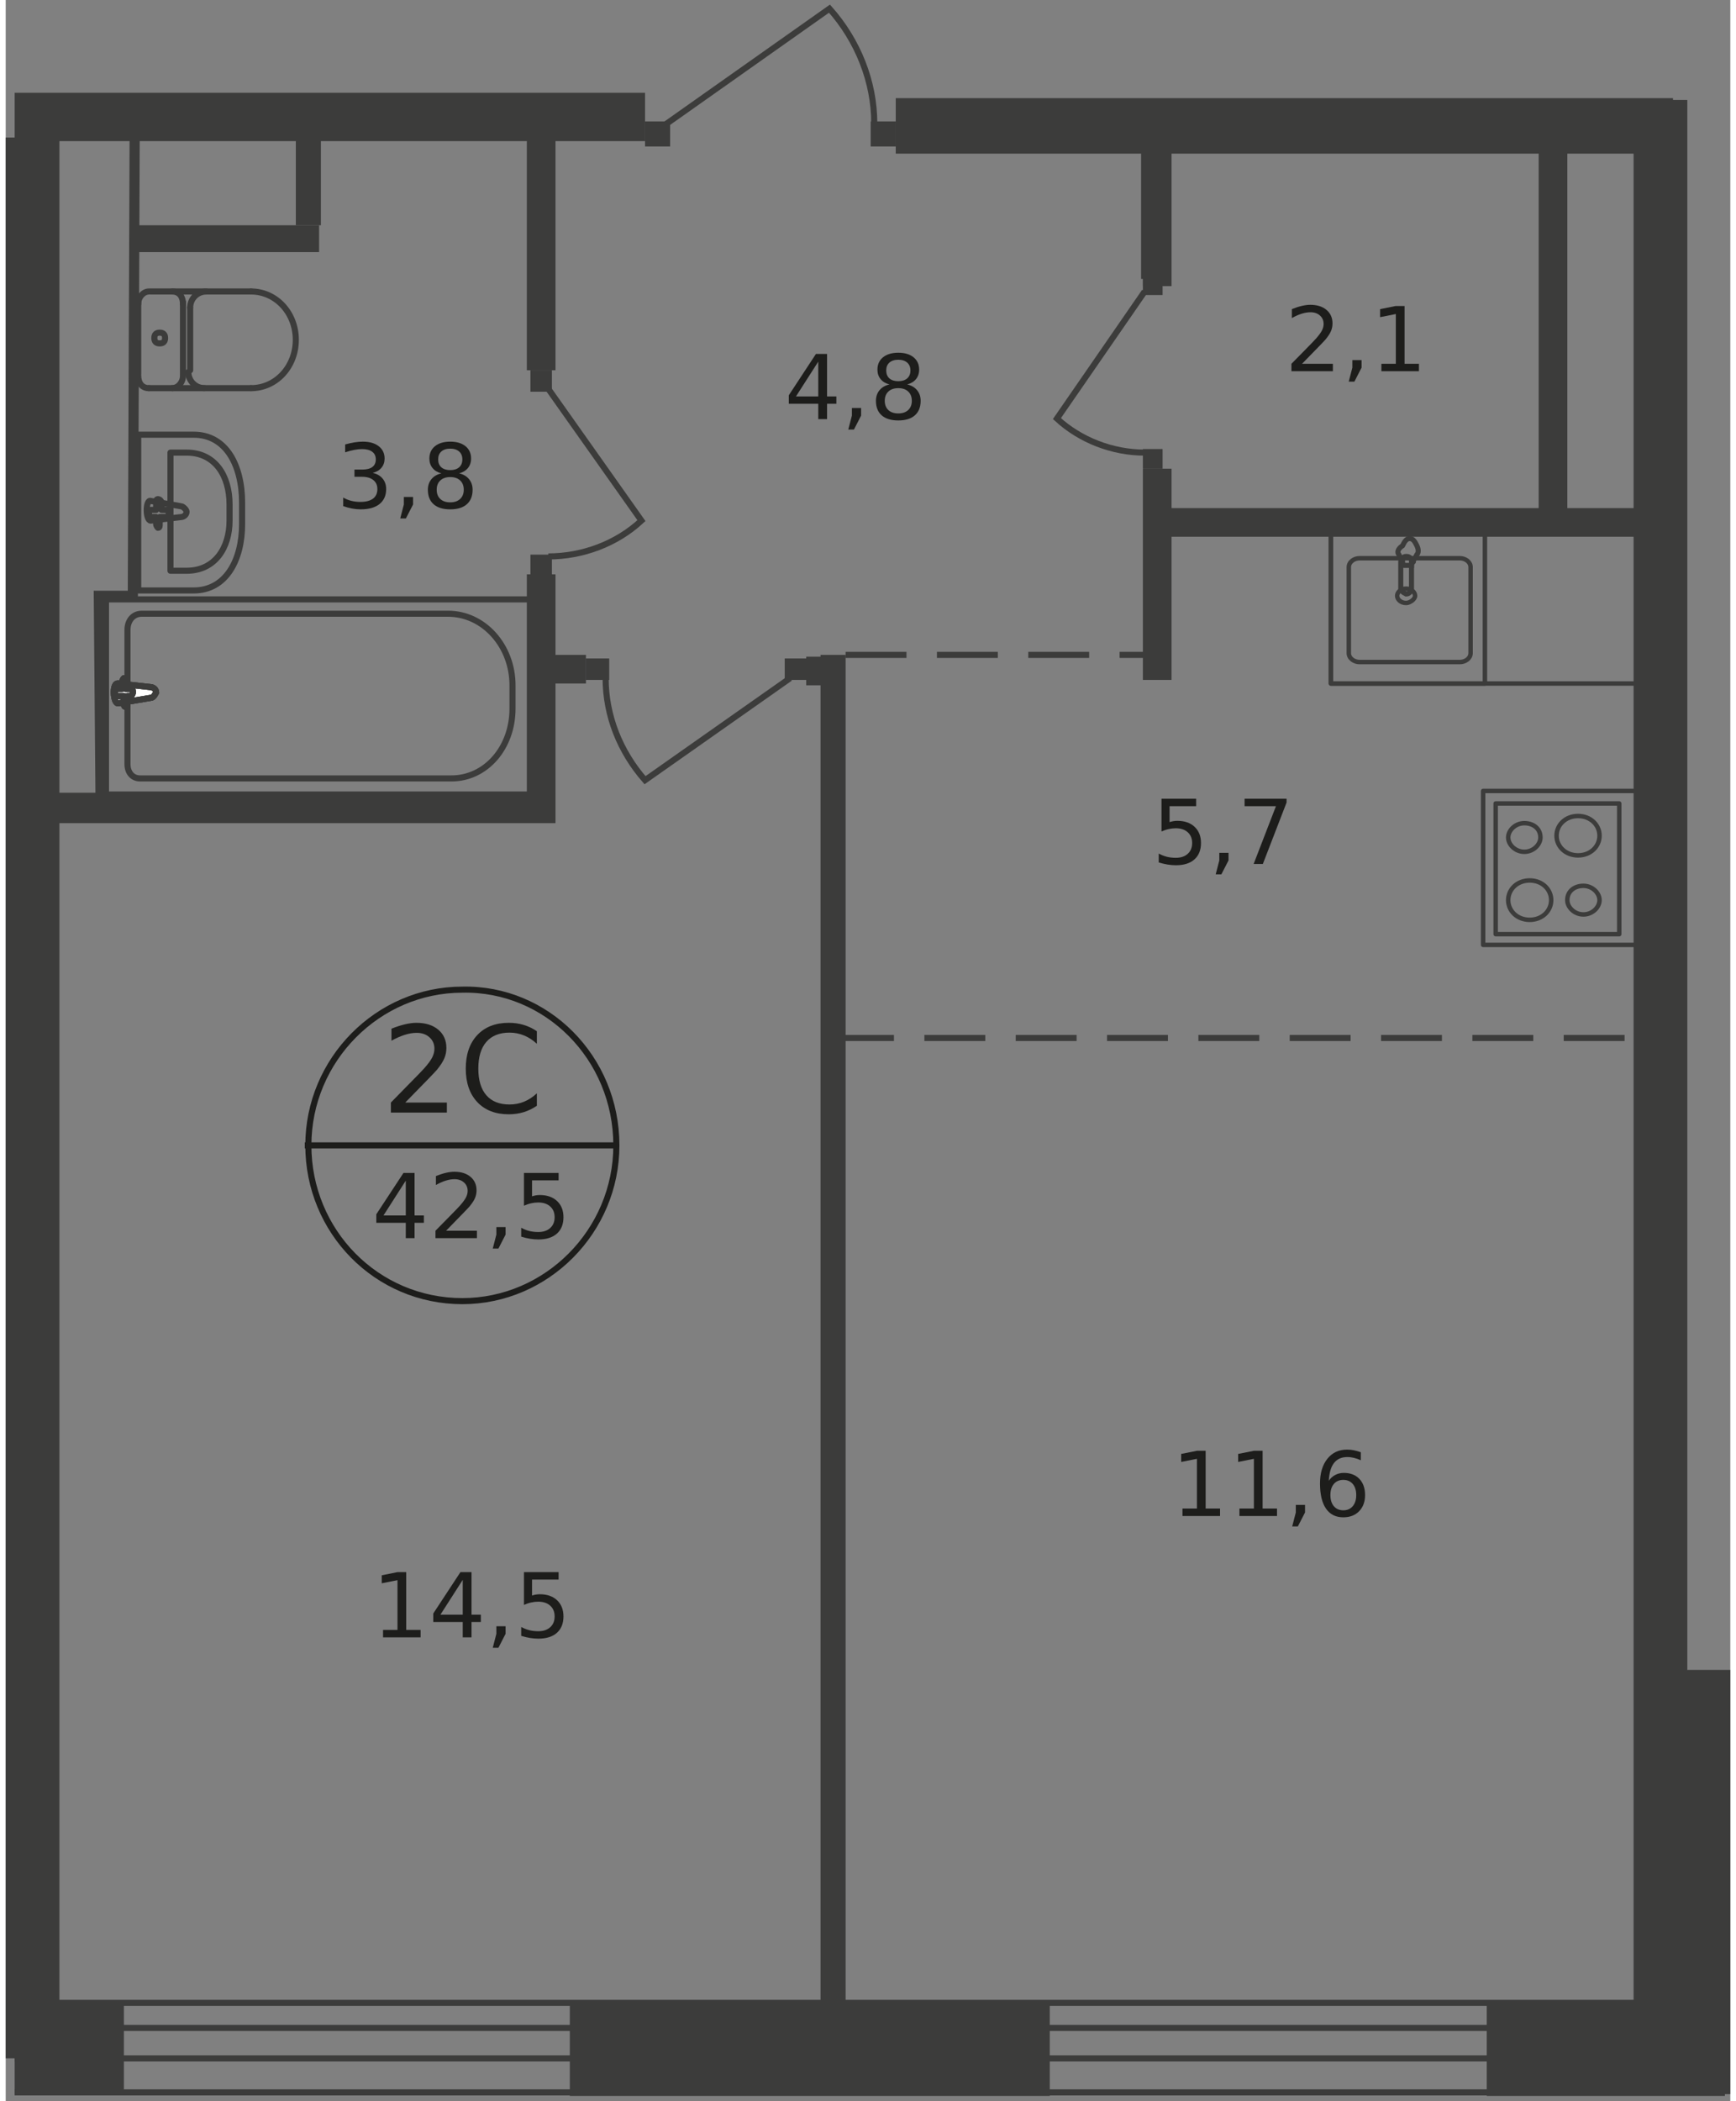 <?xml version="1.0" encoding="UTF-8"?>
<svg xmlns="http://www.w3.org/2000/svg" xmlns:xlink="http://www.w3.org/1999/xlink" width="500px" height="605px" viewBox="0 0 500 609" version="1.1">
<rect x="0" y="0" width="500" height="609" fill="#808080" stroke="none"/>
<defs>
<g>
<symbol overflow="visible" id="glyph0-0">
<path style="stroke:none;" d="M 1.297 4.578 L 1.297 -18.281 L 14.266 -18.281 L 14.266 4.578 Z M 2.75 3.141 L 12.828 3.141 L 12.828 -16.828 L 2.75 -16.828 Z M 2.75 3.141 "/>
</symbol>
<symbol overflow="visible" id="glyph0-1">
<path style="stroke:none;" d="M 3.219 -2.156 L 7.406 -2.156 L 7.406 -16.578 L 2.844 -15.672 L 2.844 -18 L 7.375 -18.906 L 9.938 -18.906 L 9.938 -2.156 L 14.109 -2.156 L 14.109 0 L 3.219 0 Z M 3.219 -2.156 "/>
</symbol>
<symbol overflow="visible" id="glyph0-2">
<path style="stroke:none;" d="M 9.812 -16.672 L 3.344 -6.578 L 9.812 -6.578 Z M 9.141 -18.906 L 12.359 -18.906 L 12.359 -6.578 L 15.062 -6.578 L 15.062 -4.453 L 12.359 -4.453 L 12.359 0 L 9.812 0 L 9.812 -4.453 L 1.266 -4.453 L 1.266 -6.922 Z M 9.141 -18.906 "/>
</symbol>
<symbol overflow="visible" id="glyph0-3">
<path style="stroke:none;" d="M 3.047 -3.219 L 5.719 -3.219 L 5.719 -1.031 L 3.641 3.016 L 2 3.016 L 3.047 -1.031 Z M 3.047 -3.219 "/>
</symbol>
<symbol overflow="visible" id="glyph0-4">
<path style="stroke:none;" d="M 2.797 -18.906 L 12.844 -18.906 L 12.844 -16.75 L 5.141 -16.75 L 5.141 -12.125 C 5.516 -12.25 5.883 -12.344 6.25 -12.406 C 6.625 -12.469 7 -12.5 7.375 -12.5 C 9.488 -12.5 11.16 -11.922 12.391 -10.766 C 13.629 -9.609 14.25 -8.039 14.25 -6.062 C 14.25 -4.031 13.613 -2.445 12.344 -1.312 C 11.07 -0.188 9.285 0.375 6.984 0.375 C 6.191 0.375 5.379 0.305 4.547 0.172 C 3.723 0.035 2.875 -0.164 2 -0.438 L 2 -3.016 C 2.758 -2.598 3.547 -2.285 4.359 -2.078 C 5.172 -1.879 6.031 -1.781 6.938 -1.781 C 8.395 -1.781 9.551 -2.164 10.406 -2.938 C 11.258 -3.707 11.688 -4.75 11.688 -6.062 C 11.688 -7.383 11.258 -8.426 10.406 -9.188 C 9.551 -9.957 8.395 -10.344 6.938 -10.344 C 6.25 -10.344 5.562 -10.266 4.875 -10.109 C 4.195 -9.961 3.504 -9.727 2.797 -9.406 Z M 2.797 -18.906 "/>
</symbol>
<symbol overflow="visible" id="glyph0-5">
<path style="stroke:none;" d="M 10.531 -10.188 C 11.758 -9.926 12.719 -9.379 13.406 -8.547 C 14.094 -7.723 14.438 -6.707 14.438 -5.5 C 14.438 -3.633 13.789 -2.188 12.5 -1.156 C 11.219 -0.133 9.395 0.375 7.031 0.375 C 6.238 0.375 5.422 0.297 4.578 0.141 C 3.734 -0.016 2.867 -0.25 1.984 -0.562 L 1.984 -3.047 C 2.691 -2.629 3.469 -2.312 4.312 -2.094 C 5.156 -1.883 6.035 -1.781 6.953 -1.781 C 8.555 -1.781 9.781 -2.098 10.625 -2.734 C 11.469 -3.367 11.891 -4.289 11.891 -5.5 C 11.891 -6.613 11.5 -7.484 10.719 -8.109 C 9.938 -8.742 8.848 -9.062 7.453 -9.062 L 5.25 -9.062 L 5.25 -11.156 L 7.547 -11.156 C 8.805 -11.156 9.77 -11.406 10.438 -11.906 C 11.102 -12.414 11.438 -13.141 11.438 -14.078 C 11.438 -15.055 11.094 -15.801 10.406 -16.312 C 9.719 -16.832 8.734 -17.094 7.453 -17.094 C 6.754 -17.094 6 -17.016 5.188 -16.859 C 4.383 -16.711 3.504 -16.477 2.547 -16.156 L 2.547 -18.438 C 3.516 -18.707 4.422 -18.91 5.266 -19.047 C 6.117 -19.18 6.922 -19.25 7.672 -19.25 C 9.617 -19.25 11.156 -18.805 12.281 -17.922 C 13.414 -17.047 13.984 -15.852 13.984 -14.344 C 13.984 -13.301 13.68 -12.414 13.078 -11.688 C 12.484 -10.969 11.633 -10.469 10.531 -10.188 Z M 10.531 -10.188 "/>
</symbol>
<symbol overflow="visible" id="glyph0-6">
<path style="stroke:none;" d="M 8.25 -8.984 C 7.031 -8.984 6.07 -8.656 5.375 -8 C 4.676 -7.352 4.328 -6.457 4.328 -5.312 C 4.328 -4.176 4.676 -3.281 5.375 -2.625 C 6.07 -1.977 7.031 -1.656 8.25 -1.656 C 9.469 -1.656 10.426 -1.984 11.125 -2.641 C 11.82 -3.297 12.172 -4.188 12.172 -5.312 C 12.172 -6.457 11.82 -7.352 11.125 -8 C 10.438 -8.656 9.477 -8.984 8.25 -8.984 Z M 5.688 -10.062 C 4.594 -10.332 3.738 -10.844 3.125 -11.594 C 2.508 -12.352 2.203 -13.27 2.203 -14.344 C 2.203 -15.852 2.738 -17.047 3.812 -17.922 C 4.895 -18.805 6.375 -19.25 8.25 -19.25 C 10.133 -19.25 11.613 -18.805 12.688 -17.922 C 13.758 -17.047 14.297 -15.852 14.297 -14.344 C 14.297 -13.27 13.988 -12.352 13.375 -11.594 C 12.758 -10.844 11.91 -10.332 10.828 -10.062 C 12.055 -9.781 13.016 -9.219 13.703 -8.375 C 14.391 -7.539 14.734 -6.52 14.734 -5.312 C 14.734 -3.488 14.172 -2.082 13.047 -1.094 C 11.93 -0.113 10.332 0.375 8.25 0.375 C 6.164 0.375 4.562 -0.113 3.438 -1.094 C 2.32 -2.082 1.766 -3.488 1.766 -5.312 C 1.766 -6.52 2.109 -7.539 2.797 -8.375 C 3.492 -9.219 4.457 -9.781 5.688 -10.062 Z M 4.75 -14.109 C 4.75 -13.129 5.055 -12.363 5.672 -11.812 C 6.285 -11.27 7.145 -11 8.25 -11 C 9.344 -11 10.203 -11.27 10.828 -11.812 C 11.453 -12.363 11.766 -13.129 11.766 -14.109 C 11.766 -15.086 11.453 -15.848 10.828 -16.391 C 10.203 -16.941 9.344 -17.219 8.25 -17.219 C 7.145 -17.219 6.285 -16.941 5.672 -16.391 C 5.055 -15.848 4.75 -15.086 4.75 -14.109 Z M 4.75 -14.109 "/>
</symbol>
<symbol overflow="visible" id="glyph0-7">
<path style="stroke:none;" d="M 4.984 -2.156 L 13.922 -2.156 L 13.922 0 L 1.906 0 L 1.906 -2.156 C 2.875 -3.156 4.195 -4.5 5.875 -6.188 C 7.551 -7.883 8.602 -8.977 9.031 -9.469 C 9.852 -10.395 10.426 -11.176 10.75 -11.812 C 11.07 -12.445 11.234 -13.07 11.234 -13.688 C 11.234 -14.695 10.879 -15.516 10.172 -16.141 C 9.473 -16.773 8.555 -17.094 7.422 -17.094 C 6.617 -17.094 5.77 -16.953 4.875 -16.672 C 3.988 -16.398 3.039 -15.977 2.031 -15.406 L 2.031 -18 C 3.062 -18.414 4.023 -18.727 4.922 -18.938 C 5.816 -19.145 6.633 -19.25 7.375 -19.25 C 9.332 -19.25 10.895 -18.758 12.062 -17.781 C 13.227 -16.801 13.812 -15.492 13.812 -13.859 C 13.812 -13.078 13.664 -12.336 13.375 -11.641 C 13.082 -10.941 12.551 -10.125 11.781 -9.188 C 11.57 -8.938 10.898 -8.227 9.766 -7.062 C 8.641 -5.895 7.047 -4.258 4.984 -2.156 Z M 4.984 -2.156 "/>
</symbol>
<symbol overflow="visible" id="glyph0-8">
<path style="stroke:none;" d="M 2.125 -18.906 L 14.297 -18.906 L 14.297 -17.812 L 7.422 0 L 4.75 0 L 11.219 -16.75 L 2.125 -16.75 Z M 2.125 -18.906 "/>
</symbol>
<symbol overflow="visible" id="glyph0-9">
<path style="stroke:none;" d="M 8.562 -10.469 C 7.414 -10.469 6.504 -10.078 5.828 -9.297 C 5.16 -8.516 4.828 -7.438 4.828 -6.062 C 4.828 -4.707 5.16 -3.633 5.828 -2.844 C 6.504 -2.051 7.414 -1.656 8.562 -1.656 C 9.719 -1.656 10.629 -2.051 11.297 -2.844 C 11.973 -3.633 12.312 -4.707 12.312 -6.062 C 12.312 -7.438 11.973 -8.516 11.297 -9.297 C 10.629 -10.078 9.719 -10.469 8.562 -10.469 Z M 13.641 -18.484 L 13.641 -16.156 C 13.004 -16.457 12.359 -16.688 11.703 -16.844 C 11.047 -17.008 10.395 -17.094 9.75 -17.094 C 8.062 -17.094 6.77 -16.52 5.875 -15.375 C 4.988 -14.238 4.484 -12.52 4.359 -10.219 C 4.859 -10.957 5.484 -11.52 6.234 -11.906 C 6.984 -12.301 7.812 -12.5 8.719 -12.5 C 10.613 -12.5 12.113 -11.922 13.219 -10.766 C 14.32 -9.617 14.875 -8.051 14.875 -6.062 C 14.875 -4.125 14.301 -2.566 13.156 -1.391 C 12.008 -0.211 10.477 0.375 8.562 0.375 C 6.375 0.375 4.703 -0.461 3.547 -2.141 C 2.391 -3.816 1.812 -6.25 1.812 -9.438 C 1.812 -12.426 2.52 -14.805 3.938 -16.578 C 5.352 -18.359 7.258 -19.25 9.656 -19.25 C 10.301 -19.25 10.945 -19.188 11.594 -19.062 C 12.25 -18.938 12.93 -18.742 13.641 -18.484 Z M 13.641 -18.484 "/>
</symbol>
<symbol overflow="visible" id="glyph1-0">
<path style="stroke:none;" d="M 1.75 6.188 L 1.75 -24.703 L 19.281 -24.703 L 19.281 6.188 Z M 3.719 4.25 L 17.328 4.25 L 17.328 -22.75 L 3.719 -22.75 Z M 3.719 4.25 "/>
</symbol>
<symbol overflow="visible" id="glyph1-1">
<path style="stroke:none;" d="M 6.734 -2.906 L 18.797 -2.906 L 18.797 0 L 2.562 0 L 2.562 -2.906 C 3.875 -4.27 5.66 -6.094 7.922 -8.375 C 10.191 -10.664 11.617 -12.141 12.203 -12.797 C 13.316 -14.047 14.094 -15.098 14.531 -15.953 C 14.969 -16.816 15.188 -17.664 15.188 -18.5 C 15.188 -19.852 14.707 -20.957 13.75 -21.812 C 12.801 -22.676 11.562 -23.109 10.031 -23.109 C 8.945 -23.109 7.801 -22.914 6.594 -22.531 C 5.395 -22.156 4.109 -21.586 2.734 -20.828 L 2.734 -24.312 C 4.129 -24.875 5.43 -25.297 6.641 -25.578 C 7.848 -25.867 8.957 -26.016 9.969 -26.016 C 12.613 -26.016 14.723 -25.352 16.297 -24.031 C 17.867 -22.707 18.656 -20.938 18.656 -18.719 C 18.656 -17.664 18.457 -16.672 18.062 -15.734 C 17.676 -14.797 16.961 -13.688 15.922 -12.406 C 15.641 -12.07 14.734 -11.113 13.203 -9.531 C 11.672 -7.957 9.516 -5.75 6.734 -2.906 Z M 6.734 -2.906 "/>
</symbol>
<symbol overflow="visible" id="glyph1-2">
<path style="stroke:none;" d="M 22.578 -23.578 L 22.578 -19.938 C 21.41 -21.02 20.164 -21.828 18.844 -22.359 C 17.531 -22.898 16.133 -23.172 14.656 -23.172 C 11.727 -23.172 9.488 -22.273 7.938 -20.484 C 6.383 -18.703 5.609 -16.125 5.609 -12.75 C 5.609 -9.383 6.383 -6.805 7.938 -5.016 C 9.488 -3.234 11.727 -2.344 14.656 -2.344 C 16.133 -2.344 17.531 -2.609 18.844 -3.141 C 20.164 -3.68 21.41 -4.492 22.578 -5.578 L 22.578 -1.969 C 21.367 -1.145 20.086 -0.523 18.734 -0.109 C 17.379 0.297 15.953 0.5 14.453 0.5 C 10.578 0.5 7.523 -0.68 5.297 -3.047 C 3.078 -5.422 1.969 -8.656 1.969 -12.75 C 1.969 -16.852 3.078 -20.086 5.297 -22.453 C 7.523 -24.828 10.578 -26.016 14.453 -26.016 C 15.984 -26.016 17.422 -25.812 18.766 -25.406 C 20.117 -25 21.391 -24.391 22.578 -23.578 Z M 22.578 -23.578 "/>
</symbol>
</g>
</defs>
<g id="surface1">
<path style=" stroke:none;fill-rule:evenodd;fill:rgb(23.529%,23.529%,23.137%);fill-opacity:1;" d="M 429.387 580.031 L 498.441 580.031 L 498.441 607.531 L 429.387 607.531 Z M 429.387 580.031 "/>
<path style=" stroke:none;fill-rule:evenodd;fill:rgb(23.529%,23.529%,23.137%);fill-opacity:1;" d="M 472.48 484.035 L 500 484.035 L 500 607.012 L 472.48 607.012 Z M 472.48 484.035 "/>
<path style=" stroke:none;fill-rule:evenodd;fill:rgb(23.529%,23.529%,23.137%);fill-opacity:1;" d="M 163.551 580.031 L 302.699 580.031 L 302.699 607.531 L 163.551 607.531 Z M 163.551 580.031 "/>
<path style=" stroke:none;fill-rule:evenodd;fill:rgb(23.529%,23.529%,23.137%);fill-opacity:1;" d="M 2.598 580.031 L 34.27 580.031 L 34.27 607.012 L 2.598 607.012 "/>
<path style=" stroke:none;fill-rule:evenodd;fill:rgb(23.529%,23.529%,23.137%);fill-opacity:1;" d="M 444.445 40.902 L 452.75 40.902 L 452.75 149.352 L 444.445 149.352 Z M 444.445 40.902 "/>
<path style=" stroke:none;fill-rule:evenodd;fill:rgb(23.529%,23.529%,23.137%);fill-opacity:1;" d="M 471.961 28.969 L 487.539 28.969 L 487.539 588.852 L 471.961 588.852 Z M 471.961 28.969 "/>
<path style=" stroke:none;fill-rule:evenodd;fill:rgb(23.529%,23.529%,23.137%);fill-opacity:1;" d="M 329.699 31.043 L 338.008 31.043 L 338.008 82.934 L 329.699 82.934 Z M 329.699 31.043 "/>
<path style=" stroke:none;fill-rule:evenodd;fill:rgb(23.529%,23.529%,23.137%);fill-opacity:1;" d="M 329.699 135.859 L 338.008 135.859 L 338.008 197.09 L 329.699 197.09 Z M 329.699 135.859 "/>
<path style=" stroke:none;fill-rule:evenodd;fill:rgb(23.529%,23.529%,23.137%);fill-opacity:1;" d="M 333.332 147.277 L 482.348 147.277 L 482.348 155.578 L 333.332 155.578 Z M 333.332 147.277 "/>
<path style=" stroke:none;fill-rule:evenodd;fill:rgb(23.529%,23.529%,23.137%);fill-opacity:1;" d="M 258.047 28.449 L 483.387 28.449 L 483.387 44.535 L 258.047 44.535 Z M 258.047 28.449 "/>
<path style=" stroke:none;fill-rule:evenodd;fill:rgb(23.529%,23.529%,23.137%);fill-opacity:1;" d="M 2.598 26.895 L 185.359 26.895 L 185.359 40.902 L 2.598 40.902 "/>
<path style=" stroke:none;fill-rule:evenodd;fill:rgb(23.529%,23.529%,23.137%);fill-opacity:1;" d="M 151.09 40.383 L 159.398 40.383 L 159.398 107.32 L 151.09 107.32 Z M 151.09 40.383 "/>
<path style=" stroke:none;fill-rule:evenodd;fill:rgb(23.529%,23.529%,23.137%);fill-opacity:1;" d="M 151.09 166.477 L 159.398 166.477 L 159.398 238.082 L 151.09 238.082 Z M 151.09 166.477 "/>
<path style=" stroke:none;fill-rule:evenodd;fill:rgb(23.529%,23.529%,23.137%);fill-opacity:1;" d="M 11.422 229.781 L 159.398 229.781 L 159.398 238.602 L 11.422 238.602 Z M 11.422 229.781 "/>
<path style="fill:none;stroke-width:0.567;stroke-linecap:butt;stroke-linejoin:miter;stroke:rgb(23.529%,23.529%,23.137%);stroke-opacity:1;stroke-miterlimit:22.926;" d="M 5.3 44.7 L 5.2 33 L 7.1 33 L 7.2 7.5 " transform="matrix(5.192,0,0,5.189,0,1.467)"/>
<path style=" stroke:none;fill-rule:nonzero;fill:rgb(23.529%,23.529%,23.137%);fill-opacity:1;" d="M 152.129 107.32 L 158.359 107.32 L 158.359 113.547 L 152.129 113.547 Z M 152.129 107.32 "/>
<path style=" stroke:none;fill-rule:nonzero;fill:rgb(23.529%,23.529%,23.137%);fill-opacity:1;" d="M 152.129 160.766 L 158.359 160.766 L 158.359 166.992 L 152.129 166.992 Z M 152.129 160.766 "/>
<path style="fill:none;stroke-width:0.34;stroke-linecap:butt;stroke-linejoin:miter;stroke:rgb(23.529%,23.529%,23.137%);stroke-opacity:1;stroke-miterlimit:22.926;" d="M 30.2 21.3 L 35.5 28.8 C 34.1 30.1 32.2 30.8 30.3 30.8 " transform="matrix(5.192,0,0,5.189,0,1.467)"/>
<path style=" stroke:none;fill-rule:evenodd;fill:rgb(23.529%,23.529%,23.137%);fill-opacity:1;" d="M 154.727 189.824 L 168.223 189.824 L 168.223 198.129 L 154.727 198.129 Z M 154.727 189.824 "/>
<path style="fill:none;stroke-width:0.34;stroke-linecap:butt;stroke-linejoin:miter;stroke:rgb(23.529%,23.529%,23.137%);stroke-opacity:1;stroke-miterlimit:22.926;" d="M 5.6 33.2 L 29.4 33.2 L 29.4 44.1 L 5.6 44.1 Z M 5.6 33.2 " transform="matrix(5.192,0,0,5.189,0,1.467)"/>
<path style="fill:none;stroke-width:0.34;stroke-linecap:butt;stroke-linejoin:miter;stroke:rgb(23.529%,23.529%,23.137%);stroke-opacity:1;stroke-miterlimit:22.926;" d="M 24.7 34 L 7.6 34 C 7.1 34 6.8 34.4 6.8 34.9 L 6.8 42.4 C 6.8 42.9 7.1 43.2 7.5 43.2 L 24.9 43.2 C 26.8 43.2 28.3 41.5 28.3 39.3 L 28.3 38 C 28.3 35.8 26.7 34 24.7 34 Z M 24.7 34 " transform="matrix(5.192,0,0,5.189,0,1.467)"/>
<path style="fill-rule:nonzero;fill:rgb(100%,100%,100%);fill-opacity:1;stroke-width:0.34;stroke-linecap:butt;stroke-linejoin:miter;stroke:rgb(23.529%,23.529%,23.137%);stroke-opacity:1;stroke-miterlimit:22.926;" d="M 8.1 38.7 L 6.3 39 C 6 39.1 5.9 37.8 6.3 37.9 L 8.1 38.1 C 8.2 38.1 8.4 38.2 8.4 38.4 C 8.3 38.6 8.2 38.7 8.1 38.7 Z M 8.1 38.7 " transform="matrix(5.192,0,0,5.189,0,1.467)"/>
<path style="fill:none;stroke-width:0.34;stroke-linecap:butt;stroke-linejoin:miter;stroke:rgb(23.529%,23.529%,23.137%);stroke-opacity:1;stroke-miterlimit:22.926;" d="M 8.1 38.7 L 6.3 39 C 6 39.1 5.9 37.8 6.3 37.9 L 8.1 38.1 C 8.2 38.1 8.4 38.2 8.4 38.4 C 8.3 38.6 8.2 38.7 8.1 38.7 Z M 8.1 38.7 " transform="matrix(5.192,0,0,5.189,0,1.467)"/>
<path style="fill:none;stroke-width:0.34;stroke-linecap:round;stroke-linejoin:round;stroke:rgb(23.529%,23.529%,23.137%);stroke-opacity:1;stroke-miterlimit:10;" d="M 8.1 38.7 L 6.3 39 C 6 39.1 5.9 37.8 6.3 37.9 L 8.1 38.1 C 8.2 38.1 8.4 38.2 8.4 38.4 C 8.3 38.6 8.2 38.7 8.1 38.7 Z M 8.1 38.7 " transform="matrix(5.192,0,0,5.189,0,1.467)"/>
<path style="fill-rule:nonzero;fill:rgb(100%,100%,100%);fill-opacity:1;stroke-width:0.34;stroke-linecap:round;stroke-linejoin:round;stroke:rgb(23.529%,23.529%,23.137%);stroke-opacity:1;stroke-miterlimit:10;" d="M 6.7 39.2 C 6.6 39.2 6.6 39.1 6.6 39 L 6.6 38.6 L 6.2 38.6 C 6.1 38.6 6.1 38.5 6.1 38.4 C 6.1 38.3 6.2 38.2 6.2 38.2 L 6.5 38.2 L 6.5 37.8 C 6.5 37.7 6.6 37.6 6.6 37.6 C 6.7 37.6 6.7 37.7 6.7 37.8 L 6.7 38.2 L 7 38.2 C 7.1 38.2 7.1 38.3 7.1 38.4 C 7.1 38.5 7 38.6 7 38.6 L 6.8 38.6 L 6.8 39 C 6.8 39.1 6.8 39.2 6.7 39.2 Z M 6.7 39.2 " transform="matrix(5.192,0,0,5.189,0,1.467)"/>
<path style="fill:none;stroke-width:0.34;stroke-linecap:round;stroke-linejoin:round;stroke:rgb(23.529%,23.529%,23.137%);stroke-opacity:1;stroke-miterlimit:10;" d="M 6.7 39.2 C 6.6 39.2 6.6 39.1 6.6 39 L 6.6 38.6 L 6.2 38.6 C 6.1 38.6 6.1 38.5 6.1 38.4 C 6.1 38.3 6.2 38.2 6.2 38.2 L 6.5 38.2 L 6.5 37.8 C 6.5 37.7 6.6 37.6 6.6 37.6 C 6.7 37.6 6.7 37.7 6.7 37.8 L 6.7 38.2 L 7 38.2 C 7.1 38.2 7.1 38.3 7.1 38.4 C 7.1 38.5 7 38.6 7 38.6 L 6.8 38.6 L 6.8 39 C 6.8 39.1 6.8 39.2 6.7 39.2 Z M 6.7 39.2 " transform="matrix(5.192,0,0,5.189,0,1.467)"/>
<path style="fill:none;stroke-width:0.34;stroke-linecap:round;stroke-linejoin:round;stroke:rgb(23.529%,23.529%,23.137%);stroke-opacity:1;stroke-miterlimit:10;" d="M 6.7 39.2 C 6.6 39.2 6.6 39.1 6.6 39 L 6.6 38.6 L 6.2 38.6 C 6.1 38.6 6.1 38.5 6.1 38.4 C 6.1 38.3 6.2 38.2 6.2 38.2 L 6.5 38.2 L 6.5 37.8 C 6.5 37.7 6.6 37.6 6.6 37.6 C 6.7 37.6 6.7 37.7 6.7 37.8 L 6.7 38.2 L 7 38.2 C 7.1 38.2 7.1 38.3 7.1 38.4 C 7.1 38.5 7 38.6 7 38.6 L 6.8 38.6 L 6.8 39 C 6.8 39.1 6.8 39.2 6.7 39.2 Z M 6.7 39.2 " transform="matrix(5.192,0,0,5.189,0,1.467)"/>
<path style="fill:none;stroke-width:0.34;stroke-linecap:round;stroke-linejoin:round;stroke:rgb(23.529%,23.529%,23.137%);stroke-opacity:1;stroke-miterlimit:10;" d="M 8 21.4 C 7.6 21.4 7.4 21.1 7.4 20.7 " transform="matrix(5.192,0,0,5.189,0,1.467)"/>
<path style="fill:none;stroke-width:0.34;stroke-linecap:round;stroke-linejoin:round;stroke:rgb(23.529%,23.529%,23.137%);stroke-opacity:1;stroke-miterlimit:10;" d="M 8 21.4 L 13.7 21.4 " transform="matrix(5.192,0,0,5.189,0,1.467)"/>
<path style="fill:none;stroke-width:0.34;stroke-linecap:round;stroke-linejoin:round;stroke:rgb(23.529%,23.529%,23.137%);stroke-opacity:1;stroke-miterlimit:10;" d="M 13.7 16 C 15.1 16 16.2 17.2 16.2 18.7 C 16.2 20.2 15.1 21.4 13.7 21.4 " transform="matrix(5.192,0,0,5.189,0,1.467)"/>
<path style="fill:none;stroke-width:0.34;stroke-linecap:round;stroke-linejoin:round;stroke:rgb(23.529%,23.529%,23.137%);stroke-opacity:1;stroke-miterlimit:10;" d="M 13.7 16 L 8.1 16 " transform="matrix(5.192,0,0,5.189,0,1.467)"/>
<path style="fill:none;stroke-width:0.34;stroke-linecap:round;stroke-linejoin:round;stroke:rgb(23.529%,23.529%,23.137%);stroke-opacity:1;stroke-miterlimit:10;" d="M 7.4 16.7 C 7.4 16.3 7.7 16 8 16 " transform="matrix(5.192,0,0,5.189,0,1.467)"/>
<path style="fill:none;stroke-width:0.34;stroke-linecap:round;stroke-linejoin:round;stroke:rgb(23.529%,23.529%,23.137%);stroke-opacity:1;stroke-miterlimit:10;" d="M 7.4 16.6 L 7.4 20.6 " transform="matrix(5.192,0,0,5.189,0,1.467)"/>
<path style="fill:none;stroke-width:0.34;stroke-linecap:round;stroke-linejoin:round;stroke:rgb(23.529%,23.529%,23.137%);stroke-opacity:1;stroke-miterlimit:10;" d="M 8.3 18.6 C 8.3 18.4 8.4 18.3 8.6 18.3 C 8.8 18.3 8.9 18.4 8.9 18.6 C 8.9 18.8 8.8 18.9 8.6 18.9 C 8.4 18.9 8.3 18.8 8.3 18.6 Z M 8.3 18.6 " transform="matrix(5.192,0,0,5.189,0,1.467)"/>
<path style="fill:none;stroke-width:0.34;stroke-linecap:round;stroke-linejoin:round;stroke:rgb(23.529%,23.529%,23.137%);stroke-opacity:1;stroke-miterlimit:10;" d="M 9.3 16 C 9.7 16 9.9 16.3 9.9 16.7 " transform="matrix(5.192,0,0,5.189,0,1.467)"/>
<path style="fill:none;stroke-width:0.34;stroke-linecap:round;stroke-linejoin:round;stroke:rgb(23.529%,23.529%,23.137%);stroke-opacity:1;stroke-miterlimit:10;" d="M 9.9 16.6 L 9.9 20.6 " transform="matrix(5.192,0,0,5.189,0,1.467)"/>
<path style="fill:none;stroke-width:0.34;stroke-linecap:round;stroke-linejoin:round;stroke:rgb(23.529%,23.529%,23.137%);stroke-opacity:1;stroke-miterlimit:10;" d="M 9.9 20.7 C 9.9 21.1 9.6 21.4 9.3 21.4 " transform="matrix(5.192,0,0,5.189,0,1.467)"/>
<path style="fill:none;stroke-width:0.34;stroke-linecap:round;stroke-linejoin:round;stroke:rgb(23.529%,23.529%,23.137%);stroke-opacity:1;stroke-miterlimit:10;" d="M 11.1 21.4 C 10.6 21.4 10.2 21 10.2 20.5 " transform="matrix(5.192,0,0,5.189,0,1.467)"/>
<path style="fill:none;stroke-width:0.34;stroke-linecap:round;stroke-linejoin:round;stroke:rgb(23.529%,23.529%,23.137%);stroke-opacity:1;stroke-miterlimit:10;" d="M 10.3 20.4 L 10.3 16.9 " transform="matrix(5.192,0,0,5.189,0,1.467)"/>
<path style="fill:none;stroke-width:0.34;stroke-linecap:round;stroke-linejoin:round;stroke:rgb(23.529%,23.529%,23.137%);stroke-opacity:1;stroke-miterlimit:10;" d="M 10.3 16.9 C 10.3 16.4 10.7 16 11.2 16 " transform="matrix(5.192,0,0,5.189,0,1.467)"/>
<path style="fill:none;stroke-width:0.34;stroke-linecap:round;stroke-linejoin:round;stroke:rgb(23.529%,23.529%,23.137%);stroke-opacity:1;stroke-miterlimit:10;" d="M 10.5 24 L 7.4 24 L 7.4 32.7 L 10.5 32.7 C 12.3 32.7 13.2 31 13.2 29 L 13.2 27.8 C 13.2 25.7 12.3 24 10.5 24 Z M 10.5 24 " transform="matrix(5.192,0,0,5.189,0,1.467)"/>
<path style="fill:none;stroke-width:0.34;stroke-linecap:round;stroke-linejoin:round;stroke:rgb(23.529%,23.529%,23.137%);stroke-opacity:1;stroke-miterlimit:10;" d="M 10.1 25 L 9.2 25 L 9.2 31.6 L 10.1 31.6 C 11.7 31.6 12.5 30.3 12.5 28.8 L 12.5 27.9 C 12.5 26.3 11.7 25 10.1 25 Z M 10.1 25 " transform="matrix(5.192,0,0,5.189,0,1.467)"/>
<path style="fill:none;stroke-width:0.34;stroke-linecap:round;stroke-linejoin:round;stroke:rgb(23.529%,23.529%,23.137%);stroke-opacity:1;stroke-miterlimit:10;" d="M 9.8 28 L 8.1 27.7 C 7.8 27.6 7.8 28.8 8.1 28.8 L 9.8 28.6 C 9.9 28.6 10.1 28.5 10.1 28.3 C 10.1 28.2 9.9 28 9.8 28 Z M 9.8 28 " transform="matrix(5.192,0,0,5.189,0,1.467)"/>
<path style="fill:none;stroke-width:0.34;stroke-linecap:round;stroke-linejoin:round;stroke:rgb(23.529%,23.529%,23.137%);stroke-opacity:1;stroke-miterlimit:10;" d="M 8.5 27.6 C 8.4 27.6 8.4 27.7 8.4 27.8 L 8.4 28.2 L 8.1 28.2 C 8 28.2 8 28.3 8 28.4 C 8 28.5 8.1 28.6 8.1 28.6 L 8.4 28.6 L 8.4 29 C 8.4 29.1 8.5 29.2 8.5 29.2 C 8.6 29.2 8.6 29.1 8.6 29 L 8.6 28.6 L 9 28.6 C 9.1 28.6 9.1 28.5 9.1 28.4 C 9.1 28.3 9 28.2 9 28.2 L 8.7 28.2 L 8.7 27.8 C 8.7 27.7 8.6 27.6 8.5 27.6 Z M 8.5 27.6 " transform="matrix(5.192,0,0,5.189,0,1.467)"/>
<path style=" stroke:none;fill-rule:nonzero;fill:rgb(23.529%,23.529%,23.137%);fill-opacity:1;" d="M 185.359 35.195 L 192.629 35.195 L 192.629 42.461 L 185.359 42.461 Z M 185.359 35.195 "/>
<path style=" stroke:none;fill-rule:nonzero;fill:rgb(23.529%,23.529%,23.137%);fill-opacity:1;" d="M 250.777 35.195 L 258.047 35.195 L 258.047 42.461 L 250.777 42.461 Z M 250.777 35.195 "/>
<path style="fill:none;stroke-width:0.34;stroke-linecap:butt;stroke-linejoin:miter;stroke:rgb(23.529%,23.529%,23.137%);stroke-opacity:1;stroke-miterlimit:22.926;" d="M 36.8 6.7 L 46 0.2 C 47.6 2 48.5 4.3 48.5 6.6 " transform="matrix(5.192,0,0,5.189,0,1.467)"/>
<path style=" stroke:none;fill-rule:nonzero;fill:rgb(23.529%,23.529%,23.137%);fill-opacity:1;" d="M 225.855 190.863 L 232.605 190.863 L 232.605 197.09 L 225.855 197.09 Z M 225.855 190.863 "/>
<path style=" stroke:none;fill-rule:nonzero;fill:rgb(23.529%,23.529%,23.137%);fill-opacity:1;" d="M 168.223 190.863 L 174.973 190.863 L 174.973 197.09 L 168.223 197.09 Z M 168.223 190.863 "/>
<path style="fill:none;stroke-width:0.34;stroke-linecap:butt;stroke-linejoin:miter;stroke:rgb(23.529%,23.529%,23.137%);stroke-opacity:1;stroke-miterlimit:22.926;" d="M 43.8 37.6 L 35.7 43.3 C 34.3 41.7 33.5 39.7 33.5 37.6 " transform="matrix(5.192,0,0,5.189,0,1.467)"/>
<path style=" stroke:none;fill-rule:evenodd;fill:rgb(23.529%,23.529%,23.137%);fill-opacity:1;" d="M 232.086 190.344 L 239.355 190.344 L 239.355 198.645 L 232.086 198.645 Z M 232.086 190.344 "/>
<path style=" stroke:none;fill-rule:nonzero;fill:rgb(23.529%,23.529%,23.137%);fill-opacity:1;" d="M 329.699 79.82 L 335.41 79.82 L 335.41 85.527 L 329.699 85.527 Z M 329.699 79.82 "/>
<path style=" stroke:none;fill-rule:nonzero;fill:rgb(23.529%,23.529%,23.137%);fill-opacity:1;" d="M 329.699 130.152 L 335.41 130.152 L 335.41 135.859 L 329.699 135.859 Z M 329.699 130.152 "/>
<path style="fill:none;stroke-width:0.34;stroke-linecap:butt;stroke-linejoin:miter;stroke:rgb(23.529%,23.529%,23.137%);stroke-opacity:1;stroke-miterlimit:22.926;" d="M 63.6 16 L 58.7 23.1 C 60 24.3 61.8 25 63.6 25 " transform="matrix(5.192,0,0,5.189,0,1.467)"/>
<path style=" stroke:none;fill-rule:evenodd;fill:rgb(23.529%,23.529%,23.137%);fill-opacity:1;" d="M 329.18 35.195 L 335.93 35.195 L 335.93 80.859 L 329.18 80.859 Z M 329.18 35.195 "/>
<path style=" stroke:none;fill-rule:evenodd;fill:rgb(23.529%,23.529%,23.137%);fill-opacity:1;" d="M 0 39.867 L 15.578 39.867 L 15.578 596.637 L 0 596.637 Z M 0 39.867 "/>
<path style=" stroke:none;fill-rule:evenodd;fill:rgb(23.529%,23.529%,23.137%);fill-opacity:1;" d="M 236.242 189.824 L 243.512 189.824 L 243.512 586.258 L 236.242 586.258 Z M 236.242 189.824 "/>
<path style="fill:none;stroke-width:0.249;stroke-linecap:round;stroke-linejoin:round;stroke:rgb(23.529%,23.529%,23.137%);stroke-opacity:1;stroke-miterlimit:10;" d="M 82.5 43.9 L 92.1 43.9 L 92.1 52.5 L 82.5 52.5 Z M 82.5 43.9 " transform="matrix(5.192,0,0,5.189,0,1.467)"/>
<path style="fill:none;stroke-width:0.249;stroke-linecap:round;stroke-linejoin:round;stroke:rgb(23.529%,23.529%,23.137%);stroke-opacity:1;stroke-miterlimit:10;" d="M 83.2 44.6 L 90.1 44.6 L 90.1 51.9 L 83.2 51.9 Z M 83.2 44.6 " transform="matrix(5.192,0,0,5.189,0,1.467)"/>
<path style="fill:none;stroke-width:0.249;stroke-linecap:round;stroke-linejoin:round;stroke:rgb(23.529%,23.529%,23.137%);stroke-opacity:1;stroke-miterlimit:10;" d="M 88.1 50.8 C 87.6 50.8 87.2 50.4 87.2 50 C 87.2 49.5 87.6 49.2 88.1 49.2 C 88.6 49.2 89 49.6 89 50 C 89 50.4 88.6 50.8 88.1 50.8 Z M 88.1 50.8 " transform="matrix(5.192,0,0,5.189,0,1.467)"/>
<path style="fill:none;stroke-width:0.249;stroke-linecap:round;stroke-linejoin:round;stroke:rgb(23.529%,23.529%,23.137%);stroke-opacity:1;stroke-miterlimit:10;" d="M 85.1 51.1 C 84.4 51.1 83.9 50.6 83.9 50 C 83.9 49.4 84.4 48.9 85.1 48.9 C 85.8 48.9 86.3 49.4 86.3 50 C 86.3 50.6 85.8 51.1 85.1 51.1 Z M 85.1 51.1 " transform="matrix(5.192,0,0,5.189,0,1.467)"/>
<path style="fill:none;stroke-width:0.249;stroke-linecap:round;stroke-linejoin:round;stroke:rgb(23.529%,23.529%,23.137%);stroke-opacity:1;stroke-miterlimit:10;" d="M 84.8 47.3 C 85.3 47.3 85.7 46.9 85.7 46.5 C 85.7 46 85.3 45.7 84.8 45.7 C 84.3 45.7 83.9 46.1 83.9 46.5 C 83.9 46.9 84.3 47.3 84.8 47.3 Z M 84.8 47.3 " transform="matrix(5.192,0,0,5.189,0,1.467)"/>
<path style="fill:none;stroke-width:0.249;stroke-linecap:round;stroke-linejoin:round;stroke:rgb(23.529%,23.529%,23.137%);stroke-opacity:1;stroke-miterlimit:10;" d="M 87.8 47.5 C 88.5 47.5 89 47 89 46.4 C 89 45.8 88.5 45.3 87.8 45.3 C 87.1 45.3 86.6 45.8 86.6 46.4 C 86.6 47 87.1 47.5 87.8 47.5 Z M 87.8 47.5 " transform="matrix(5.192,0,0,5.189,0,1.467)"/>
<path style="fill:none;stroke-width:0.249;stroke-linecap:round;stroke-linejoin:round;stroke:rgb(23.529%,23.529%,23.137%);stroke-opacity:1;stroke-miterlimit:10;" d="M 74 29.4 L 91.2 29.4 L 91.2 37.9 L 74 37.9 Z M 74 29.4 " transform="matrix(5.192,0,0,5.189,0,1.467)"/>
<path style="fill:none;stroke-width:0.249;stroke-linecap:round;stroke-linejoin:round;stroke:rgb(23.529%,23.529%,23.137%);stroke-opacity:1;stroke-miterlimit:10;" d="M 81.8 36.2 L 81.8 31.4 C 81.8 31.1 81.5 30.9 81.2 30.9 L 75.6 30.9 C 75.3 30.9 75 31.1 75 31.4 L 75 36.2 C 75 36.5 75.3 36.7 75.6 36.7 L 81.2 36.7 C 81.5 36.7 81.8 36.5 81.8 36.2 Z M 81.8 36.2 " transform="matrix(5.192,0,0,5.189,0,1.467)"/>
<path style="fill:none;stroke-width:0.249;stroke-linecap:butt;stroke-linejoin:miter;stroke:rgb(23.529%,23.529%,23.137%);stroke-opacity:1;stroke-miterlimit:22.926;" d="M 78.7 33 C 78.7 32.8 78.5 32.6 78.2 32.6 C 77.9 32.6 77.7 32.8 77.7 33 C 77.7 33.2 77.9 33.4 78.2 33.4 C 78.4 33.4 78.7 33.2 78.7 33 Z M 78.7 33 " transform="matrix(5.192,0,0,5.189,0,1.467)"/>
<path style="fill:none;stroke-width:0.249;stroke-linecap:round;stroke-linejoin:round;stroke:rgb(23.529%,23.529%,23.137%);stroke-opacity:1;stroke-miterlimit:10;" d="M 74 29.4 L 82.6 29.4 L 82.6 37.9 L 74 37.9 Z M 74 29.4 " transform="matrix(5.192,0,0,5.189,0,1.467)"/>
<path style="fill:none;stroke-width:0.283;stroke-linecap:butt;stroke-linejoin:miter;stroke:rgb(23.529%,23.529%,23.137%);stroke-opacity:1;stroke-miterlimit:22.926;" d="M 77.9 32.6 L 77.9 31.1 C 77.9 31 78 30.8 78.2 30.8 C 78.4 30.8 78.5 30.9 78.5 31.1 L 78.5 32.6 C 78.5 32.7 78.4 32.9 78.2 32.9 C 78 32.8 77.9 32.7 77.9 32.6 Z M 77.9 32.6 " transform="matrix(5.192,0,0,5.189,0,1.467)"/>
<path style="fill:none;stroke-width:0.283;stroke-linecap:butt;stroke-linejoin:miter;stroke:rgb(23.529%,23.529%,23.137%);stroke-opacity:1;stroke-miterlimit:22.926;" d="M 77.8 30.7 C 77.9 30.9 77.9 31.1 78 31.1 C 78 31.2 78 31.2 78.1 31.3 C 78.1 31.3 78.1 31.3 78.2 31.3 L 78.4 31.3 C 78.4 31.3 78.4 31.3 78.5 31.3 C 78.5 31.3 78.5 31.2 78.6 31.1 C 78.6 31 78.7 30.9 78.8 30.7 C 78.9 30.6 78.9 30.4 78.8 30.2 C 78.7 30 78.6 29.8 78.4 29.8 C 78.2 29.8 78.1 30 78 30.2 C 77.7 30.4 77.7 30.6 77.8 30.7 Z M 77.8 30.7 " transform="matrix(5.192,0,0,5.189,0,1.467)"/>
<path style="fill:none;stroke-width:0.34;stroke-linecap:butt;stroke-linejoin:miter;stroke:rgb(23.529%,23.529%,23.137%);stroke-opacity:1;stroke-miterlimit:22.926;" d="M 0.5 111.6 L 93.5 111.6 L 93.5 116.6 L 0.5 116.6 " transform="matrix(5.192,0,0,5.189,0,1.467)"/>
<path style="fill:none;stroke-width:0.34;stroke-linecap:butt;stroke-linejoin:miter;stroke:rgb(23.529%,23.529%,23.137%);stroke-opacity:1;stroke-miterlimit:22.926;" d="M 0.5 113 L 93.5 113 L 93.5 114.7 L 0.5 114.7 " transform="matrix(5.192,0,0,5.189,0,1.467)"/>
<path style=" stroke:none;fill-rule:evenodd;fill:rgb(23.529%,23.529%,23.137%);fill-opacity:1;" d="M 37.383 65.293 L 90.863 65.293 L 90.863 73.074 L 37.383 73.074 Z M 37.383 65.293 "/>
<path style=" stroke:none;fill-rule:evenodd;fill:rgb(23.529%,23.529%,23.137%);fill-opacity:1;" d="M 84.113 38.828 L 91.383 38.828 L 91.383 65.293 L 84.113 65.293 Z M 84.113 38.828 "/>
<path style="fill:none;stroke-width:0.34;stroke-linecap:butt;stroke-linejoin:miter;stroke:rgb(23.529%,23.529%,23.137%);stroke-opacity:1;stroke-dasharray:3.4,1.7;stroke-miterlimit:22.926;" d="M 46.9 36.3 L 64 36.3 " transform="matrix(5.192,0,0,5.189,0,1.467)"/>
<path style="fill:none;stroke-width:0.34;stroke-linecap:butt;stroke-linejoin:miter;stroke:rgb(23.529%,23.529%,23.137%);stroke-opacity:1;stroke-dasharray:3.4,1.7;stroke-miterlimit:22.926;" d="M 46.2 57.7 L 92.4 57.7 " transform="matrix(5.192,0,0,5.189,0,1.467)"/>
<g style="fill:rgb(11.373%,11.373%,10.588%);fill-opacity:1;">
  <use xlink:href="#glyph0-1" x="106.18" y="474.611"/>
  <use xlink:href="#glyph0-2" x="122.694" y="474.611"/>
  <use xlink:href="#glyph0-3" x="139.208" y="474.611"/>
  <use xlink:href="#glyph0-4" x="147.458" y="474.611"/>
</g>
<g style="fill:rgb(11.373%,11.373%,10.588%);fill-opacity:1;">
  <use xlink:href="#glyph0-5" x="95.867" y="147.267"/>
  <use xlink:href="#glyph0-3" x="112.382" y="147.267"/>
  <use xlink:href="#glyph0-6" x="120.631" y="147.267"/>
</g>
<g style="fill:rgb(11.373%,11.373%,10.588%);fill-opacity:1;">
  <use xlink:href="#glyph0-2" x="225.77" y="121.494"/>
  <use xlink:href="#glyph0-3" x="242.284" y="121.494"/>
  <use xlink:href="#glyph0-6" x="250.533" y="121.494"/>
</g>
<g style="fill:rgb(11.373%,11.373%,10.588%);fill-opacity:1;">
  <use xlink:href="#glyph0-7" x="370.859" y="107.603"/>
  <use xlink:href="#glyph0-3" x="387.374" y="107.603"/>
  <use xlink:href="#glyph0-1" x="395.623" y="107.603"/>
</g>
<g style="fill:rgb(11.373%,11.373%,10.588%);fill-opacity:1;">
  <use xlink:href="#glyph0-4" x="332.293" y="250.427"/>
  <use xlink:href="#glyph0-3" x="348.807" y="250.427"/>
  <use xlink:href="#glyph0-8" x="357.057" y="250.427"/>
</g>
<g style="fill:rgb(11.373%,11.373%,10.588%);fill-opacity:1;">
  <use xlink:href="#glyph0-1" x="337.957" y="439.435"/>
  <use xlink:href="#glyph0-1" x="354.471" y="439.435"/>
  <use xlink:href="#glyph0-3" x="370.986" y="439.435"/>
  <use xlink:href="#glyph0-9" x="379.235" y="439.435"/>
</g>
<g style="fill:rgb(11.373%,11.373%,10.588%);fill-opacity:1;">
  <use xlink:href="#glyph1-1" x="109.109" y="322.492"/>
  <use xlink:href="#glyph1-2" x="131.414" y="322.492"/>
</g>
<g style="fill:rgb(11.373%,11.373%,10.588%);fill-opacity:1;">
  <use xlink:href="#glyph0-2" x="106.18" y="358.896"/>
  <use xlink:href="#glyph0-7" x="122.694" y="358.896"/>
  <use xlink:href="#glyph0-3" x="139.208" y="358.896"/>
  <use xlink:href="#glyph0-4" x="147.458" y="358.896"/>
</g>
<path style="fill:none;stroke-width:0.34;stroke-linecap:butt;stroke-linejoin:miter;stroke:rgb(11.373%,11.373%,10.588%);stroke-opacity:1;stroke-miterlimit:10;" d="M 34.1 63.7 C 34.1 68.5 30.2 72.4 25.5 72.4 C 20.7 72.4 16.9 68.5 16.9 63.7 C 16.9 58.9 20.8 55 25.5 55 C 30.2 54.9 34.1 58.8 34.1 63.7 Z M 34.1 63.7 " transform="matrix(5.192,0,0,5.189,0,1.467)"/>
<path style="fill:none;stroke-width:0.34;stroke-linecap:butt;stroke-linejoin:miter;stroke:rgb(11.373%,11.373%,10.588%);stroke-opacity:1;stroke-miterlimit:10;" d="M 16.7 63.7 L 34.1 63.7 " transform="matrix(5.192,0,0,5.189,0,1.467)"/>
</g>
</svg>
